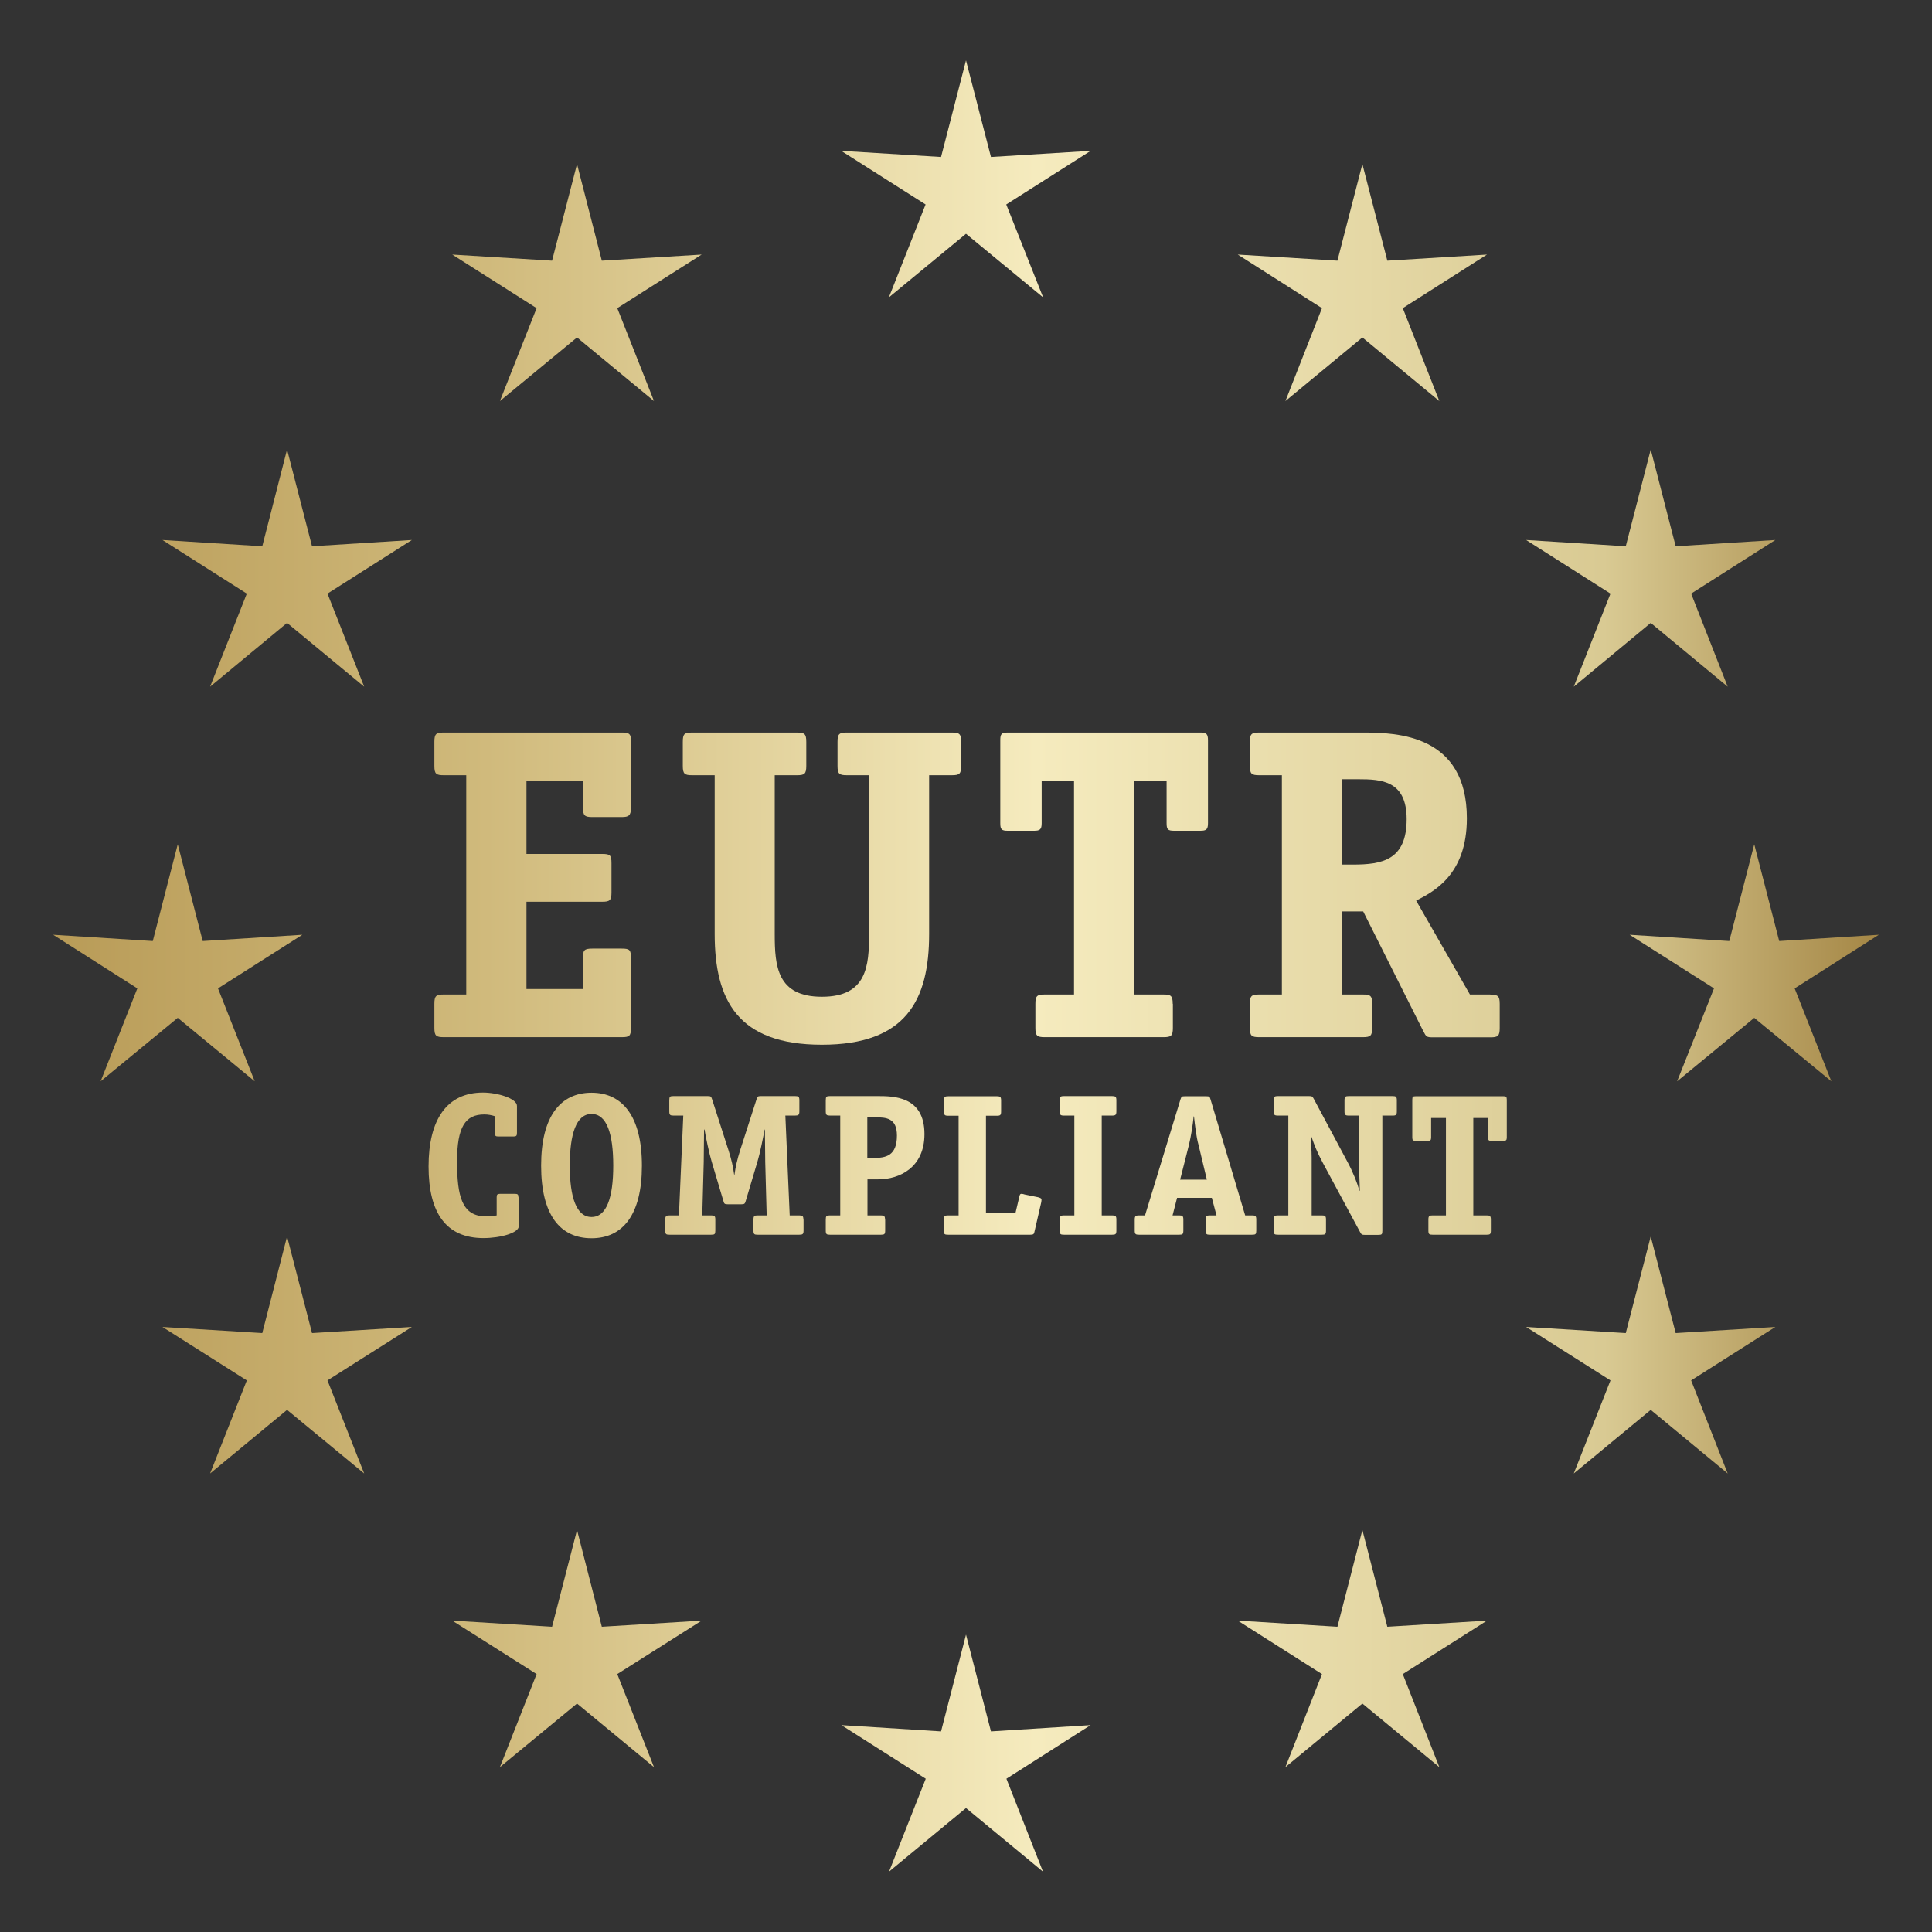<?xml version="1.0" encoding="UTF-8"?>
<svg xmlns="http://www.w3.org/2000/svg" xmlns:xlink="http://www.w3.org/1999/xlink" id="a" viewBox="0 0 120 120">
  <rect x="0" y="0" width="120" height="120" fill="#333333" stroke="none"/>
  <defs>
    <style>.r{fill:url(#b);}.r,.s,.t,.u,.v,.w,.x,.y,.z,.aa,.ab,.ac,.ad,.ae,.af,.ag{stroke-width:0px;}.s{fill:url(#c);}.t{fill:url(#e);}.u{fill:url(#f);}.v{fill:url(#d);}.w{fill:url(#j);}.x{fill:url(#q);}.y{fill:url(#i);}.z{fill:url(#h);}.aa{fill:url(#m);}.ab{fill:url(#g);}.ac{fill:url(#o);}.ad{fill:url(#p);}.ae{fill:url(#k);}.af{fill:url(#n);}.ag{fill:url(#l);}</style>
    <linearGradient id="b" x1="4.08" y1="59.8" x2="117.81" y2="59.8" gradientUnits="userSpaceOnUse">
      <stop offset="0" stop-color="#b99c58"></stop>
      <stop offset=".23" stop-color="#d0ba7c"></stop>
      <stop offset=".53" stop-color="#f5ebbe"></stop>
      <stop offset=".84" stop-color="#d9ca93"></stop>
      <stop offset="1" stop-color="#a18240"></stop>
    </linearGradient>
    <linearGradient id="c" y1="35.28" y2="35.28" xlink:href="#b"></linearGradient>
    <linearGradient id="d" y1="84.16" y2="84.16" xlink:href="#b"></linearGradient>
    <linearGradient id="e" y1="35.28" y2="35.28" xlink:href="#b"></linearGradient>
    <linearGradient id="f" y1="84.16" y2="84.16" xlink:href="#b"></linearGradient>
    <linearGradient id="g" y1="17.55" y2="17.55" xlink:href="#b"></linearGradient>
    <linearGradient id="h" y1="102.39" y2="102.39" xlink:href="#b"></linearGradient>
    <linearGradient id="i" y1="17.55" y2="17.55" xlink:href="#b"></linearGradient>
    <linearGradient id="j" y1="102.39" y2="102.39" xlink:href="#b"></linearGradient>
    <linearGradient id="k" y1="11.11" y2="11.11" xlink:href="#b"></linearGradient>
    <linearGradient id="l" y1="108.89" y2="108.89" xlink:href="#b"></linearGradient>
    <linearGradient id="m" y1="54.96" y2="54.96" xlink:href="#b"></linearGradient>
    <linearGradient id="n" y1="54.96" y2="54.96" xlink:href="#b"></linearGradient>
    <linearGradient id="o" y1="55.19" y2="55.19" xlink:href="#b"></linearGradient>
    <linearGradient id="p" y1="54.96" x2="117.81" y2="54.96" xlink:href="#b"></linearGradient>
    <linearGradient id="q" y1="72.39" y2="72.39" xlink:href="#b"></linearGradient>
  </defs>
  <polygon class="r" points="107.41 58.45 101.22 58.06 106.46 61.39 104.17 67.16 108.96 63.22 113.75 67.16 111.47 61.39 116.7 58.06 110.51 58.45 108.96 52.44 107.41 58.45"></polygon>
  <polygon class="s" points="102.53 27.92 100.98 33.93 94.79 33.54 100.03 36.87 97.75 42.65 102.53 38.69 107.31 42.65 105.04 36.87 110.27 33.54 104.08 33.93 102.53 27.92"></polygon>
  <polygon class="v" points="102.53 76.8 100.98 82.8 94.79 82.42 100.03 85.74 97.75 91.52 102.53 87.57 107.31 91.52 105.04 85.74 110.27 82.42 104.08 82.8 102.53 76.8"></polygon>
  <polygon class="t" points="17.83 27.92 16.29 33.93 10.09 33.54 15.33 36.87 13.05 42.65 17.83 38.69 22.62 42.65 20.34 36.87 25.58 33.54 19.38 33.93 17.83 27.92"></polygon>
  <polygon class="u" points="17.83 76.8 16.29 82.8 10.09 82.42 15.33 85.74 13.05 91.52 17.83 87.57 22.62 91.52 20.34 85.74 25.58 82.42 19.38 82.8 17.83 76.8"></polygon>
  <polygon class="ab" points="35.84 10.19 34.29 16.19 28.09 15.81 33.33 19.14 31.05 24.91 35.84 20.96 40.62 24.91 38.34 19.14 43.58 15.81 37.38 16.19 35.84 10.19"></polygon>
  <polygon class="z" points="35.84 95.03 34.29 101.04 28.09 100.66 33.33 103.98 31.05 109.76 35.84 105.81 40.62 109.76 38.34 103.98 43.58 100.66 37.38 101.04 35.84 95.03"></polygon>
  <polygon class="y" points="84.62 10.19 83.07 16.19 76.88 15.81 82.11 19.14 79.84 24.91 84.62 20.96 89.4 24.91 87.13 19.14 92.36 15.81 86.17 16.19 84.62 10.19"></polygon>
  <polygon class="w" points="84.62 95.03 83.07 101.04 76.88 100.66 82.11 103.98 79.84 109.76 84.62 105.81 89.4 109.76 87.13 103.98 92.36 100.66 86.17 101.04 84.62 95.03"></polygon>
  <polygon class="r" points="9.49 58.45 3.3 58.06 8.53 61.39 6.25 67.16 11.04 63.22 15.82 67.16 13.54 61.39 18.78 58.06 12.59 58.45 11.04 52.44 9.49 58.45"></polygon>
  <polygon class="ae" points="60 3.75 58.45 9.75 52.25 9.37 57.49 12.7 55.21 18.47 60 14.52 64.79 18.47 62.5 12.7 67.74 9.37 61.55 9.75 60 3.75"></polygon>
  <polygon class="ag" points="58.45 107.54 52.26 107.15 57.5 110.48 55.22 116.25 60 112.3 64.78 116.25 62.51 110.48 67.74 107.15 61.55 107.54 60 101.53 58.45 107.54"></polygon>
  <path class="aa" d="M92.57,61.77h-1.27l-3.34-5.83c1.02-.53,3.15-1.55,3.15-5.11,0-5.19-4.31-5.33-6.44-5.33h-6.46c-.47,0-.58.08-.58.58v1.49c0,.5.11.58.58.58h1.41v13.62h-1.41c-.47,0-.58.08-.58.58v1.49c0,.5.11.58.58.58h6.44c.47,0,.58-.08.58-.58v-1.49c0-.5-.11-.58-.58-.58h-1.3v-5.16h1.32l3.73,7.43c.19.36.19.39.64.39h3.53c.47,0,.58-.08.58-.58v-1.49c0-.5-.11-.58-.58-.58ZM84.06,53.7h-.72v-5.3h1.02c1.44,0,3.01.08,3.01,2.48,0,2.54-1.52,2.82-3.32,2.82Z"></path>
  <path class="af" d="M72.84,62.35c0-.5-.11-.58-.58-.58h-1.82v-13.29h2.02v2.65c0,.39.08.47.47.47h1.63c.36,0,.47-.08.47-.47v-5.16c0-.39-.11-.47-.47-.47h-11.96c-.39,0-.47.08-.47.47v5.16c0,.39.08.47.47.47h1.63c.36,0,.47-.08.47-.47v-2.65h2.01v13.29h-1.82c-.47,0-.58.08-.58.58v1.49c0,.5.11.58.58.58h7.38c.47,0,.58-.08.58-.58v-1.49Z"></path>
  <path class="ac" d="M57.71,48.15h1.41c.47,0,.58-.08.58-.58v-1.49c0-.5-.11-.58-.58-.58h-6.52c-.47,0-.58.08-.58.58v1.49c0,.5.11.58.58.58h1.38v9.86c0,1.99-.14,3.9-2.93,3.9s-2.93-1.91-2.93-3.9v-9.86h1.38c.47,0,.58-.08.58-.58v-1.49c0-.5-.11-.58-.58-.58h-6.51c-.48,0-.58.08-.58.58v1.49c0,.5.11.58.58.58h1.4v9.86c0,4.12,1.44,6.88,6.66,6.88s6.66-2.76,6.66-6.88v-9.86Z"></path>
  <path class="ad" d="M37.98,53.62c0-.5-.08-.58-.58-.58h-4.7v-4.56h3.51v1.69c0,.49.11.58.58.58h1.82c.44,0,.58-.09.58-.58v-4.2c0-.41-.14-.47-.58-.47h-11.05c-.47,0-.58.08-.58.58v1.49c0,.5.11.58.58.58h1.4v13.62h-1.4c-.47,0-.58.08-.58.58v1.49c0,.5.11.58.58.58h11.07c.47,0,.56-.08.56-.58v-4.34c0-.5-.08-.58-.58-.58h-1.82c-.52,0-.58.11-.58.58v1.93h-3.51v-5.42h4.7c.47,0,.58-.08.58-.58v-1.82Z"></path>
  <path class="x" d="M92.6,75.75c0-.22-.05-.26-.26-.26h-.83v-6.05h.92v1.21c0,.17.03.21.21.21h.74c.16,0,.21-.04.21-.21v-2.35c0-.18-.05-.21-.21-.21h-5.44c-.18,0-.22.03-.22.21v2.35c0,.17.04.21.22.21h.74c.16,0,.21-.04.21-.21v-1.21h.92v6.05h-.83c-.21,0-.26.04-.26.26v.68c0,.23.05.26.26.26h3.36c.21,0,.26-.03.26-.26v-.68ZM85.85,69.29h.65c.21,0,.26-.04.26-.27v-.67c0-.23-.05-.27-.26-.27h-2.72c-.21,0-.27.03-.27.27v.67c0,.23.05.27.27.27h.63v3.04c0,.4.05,1.24.05,1.63h-.02c-.15-.51-.4-1.16-.76-1.82l-2.08-3.89c-.08-.14-.1-.17-.29-.17h-1.93c-.21,0-.27.03-.27.27v.67c0,.23.05.27.27.27h.64v6.2h-.64c-.21,0-.27.04-.27.26v.68c0,.23.05.26.27.26h2.72c.21,0,.26-.03.26-.26v-.68c0-.22-.05-.26-.26-.26h-.63v-3.58c0-.58-.06-.97-.06-1.38h.02c.25.71.37,1.01.74,1.71l2.31,4.29c.08.15.12.17.29.17h.83c.23,0,.26-.03.26-.26v-7.14ZM74.96,73.27h-1.66l.55-2.17c.12-.5.24-1.23.29-1.76h.02c.06.53.14,1.27.28,1.76l.52,2.17ZM78.03,75.75c0-.22-.05-.26-.26-.26h-.43l-2.15-7.2c-.05-.17-.07-.2-.28-.2h-1.31c-.21,0-.22.03-.28.2l-2.2,7.2h-.37c-.21,0-.27.04-.27.26v.68c0,.23.06.26.27.26h2.49c.21,0,.26-.03.26-.26v-.68c0-.22-.05-.26-.26-.26h-.41l.28-1.09h2.16l.29,1.09h-.41c-.21,0-.26.04-.26.26v.68c0,.23.05.26.26.26h2.62c.22,0,.26-.03.26-.26v-.68ZM69.34,75.75c0-.22-.05-.26-.27-.26h-.64v-6.2h.64c.22,0,.27-.04.27-.27v-.67c0-.23-.05-.27-.27-.27h-2.98c-.21,0-.27.03-.27.27v.67c0,.23.05.27.27.27h.64v6.2h-.64c-.21,0-.27.04-.27.26v.68c0,.23.05.26.27.26h2.98c.22,0,.27-.03.27-.26v-.68ZM59.53,75.49h-.64c-.21,0-.27.04-.27.26v.68c0,.23.05.26.27.26h5.1c.19,0,.24-.03.27-.22l.41-1.78s.02-.11.02-.16c0-.1-.05-.12-.22-.17l-.83-.17c-.06-.02-.12-.04-.19-.04-.1,0-.11.06-.15.23l-.23.97h-1.83v-6.05h.68c.21,0,.26-.04.26-.27v-.67c0-.23-.05-.27-.26-.27h-3.02c-.21,0-.27.03-.27.27v.67c0,.23.05.27.27.27h.64v6.2ZM54.97,75.75c0-.22-.05-.26-.26-.26h-.83v-2.24h.67c1.32,0,2.87-.73,2.87-2.81,0-2.36-1.92-2.36-2.93-2.36h-2.94c-.22,0-.26.03-.26.27v.67c0,.23.05.27.26.27h.64v6.2h-.64c-.22,0-.26.04-.26.26v.68c0,.23.05.26.26.26h3.17c.21,0,.26-.03.26-.26v-.68ZM53.87,71.93v-2.53h.52c.65,0,1.32.04,1.32,1.13,0,1.27-.7,1.39-1.44,1.39h-.39ZM49.9,75.75c0-.22-.05-.26-.27-.26h-.58l-.27-6.2h.6c.21,0,.27-.04.27-.27v-.67c0-.23-.05-.27-.27-.27h-2.12c-.2,0-.21.03-.27.2l-1.02,3.17c-.19.6-.28,1.02-.35,1.51h-.02c-.07-.5-.16-.91-.35-1.51l-1.02-3.17c-.06-.17-.07-.2-.28-.2h-2.12c-.22,0-.26.03-.26.27v.67c0,.23.05.27.26.27h.61l-.27,6.2h-.58c-.21,0-.27.04-.27.26v.68c0,.23.05.26.27.26h2.58c.22,0,.26-.03.26-.26v-.68c0-.22-.05-.26-.26-.26h-.55l.09-3.32c0-.45.02-1.56.02-2.01h.03c.07.45.3,1.52.44,1.98l.73,2.45c.05.17.06.21.28.21h.83c.21,0,.23-.04.28-.21l.73-2.45c.14-.45.36-1.52.44-1.98h.02c0,.45.02,1.56.02,2.01l.09,3.32h-.56c-.21,0-.26.04-.26.26v.68c0,.23.05.26.26.26h2.58c.21,0,.27-.03.27-.26v-.68ZM36.74,75.59c-.94,0-1.35-1.23-1.35-3.19s.4-3.21,1.35-3.21,1.35,1.23,1.35,3.21-.41,3.19-1.35,3.19M39.87,72.4c0-3.05-1.2-4.53-3.13-4.53s-3.13,1.47-3.13,4.53,1.18,4.51,3.13,4.51,3.13-1.47,3.13-4.51M32.2,74.36c0-.16-.04-.21-.21-.21h-.93c-.17,0-.21.05-.21.21v1.13c-.23.05-.44.06-.67.06-1.5,0-1.79-1.27-1.79-3.42s.52-2.91,1.69-2.91c.23,0,.45.04.66.11v1.04c0,.18.04.22.22.22h.93c.17,0,.22-.04.22-.22v-1.68c0-.47-1.23-.83-2.11-.83-2.26,0-3.38,1.7-3.38,4.59s1.09,4.45,3.41,4.45c1.07,0,2.19-.33,2.19-.73v-1.82Z"></path>
</svg>
